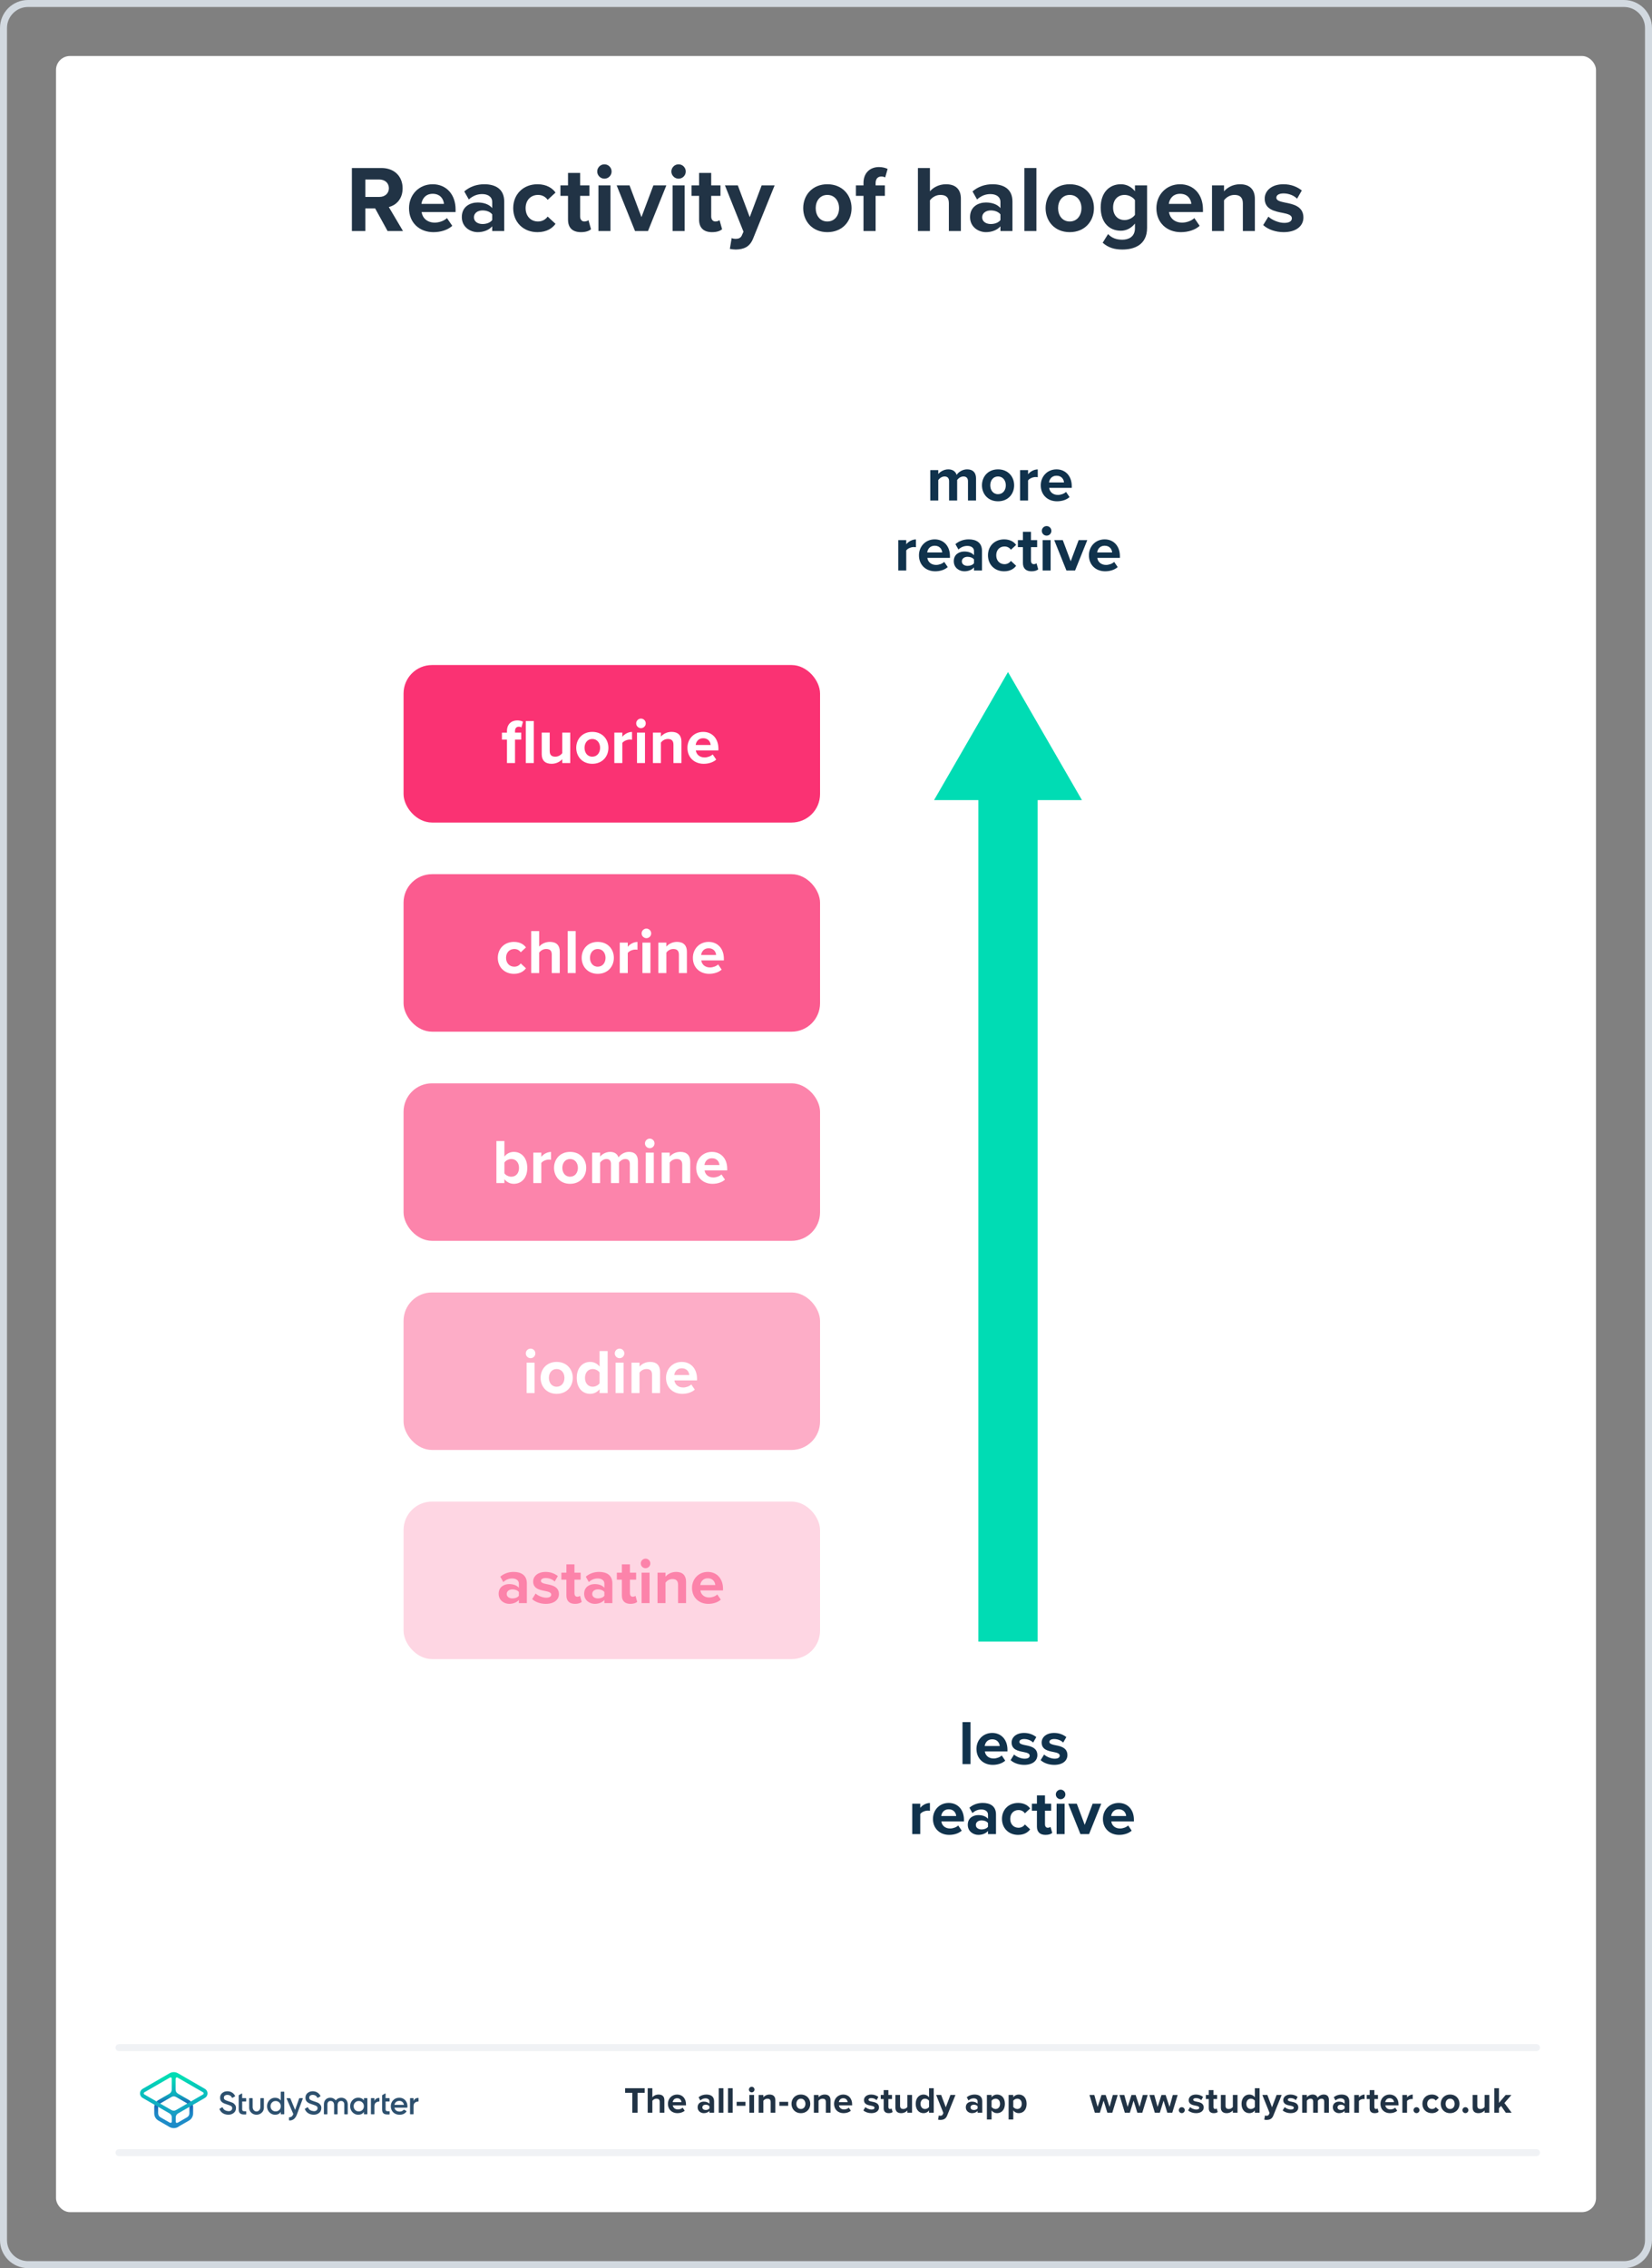 <?xml version="1.0" encoding="UTF-8"?><svg xmlns="http://www.w3.org/2000/svg" xmlns:xlink="http://www.w3.org/1999/xlink" viewBox="0 0 472 648"><rect x="0" y="0" width="472" height="648" fill="#808080" stroke="none"/><defs><style>.cls-1,.cls-2,.cls-3{fill:none;}.cls-4{fill:url(#linear-gradient);}.cls-5{fill:#fa3273;}.cls-6{fill:#fb5b8f;}.cls-7{fill:#00dcb4;}.cls-8{fill:#fff;}.cls-9{fill:#fc83aa;}.cls-10{fill:#fc84ab;}.cls-11{fill:#fdadc7;}.cls-12{fill:#fed6e3;}.cls-13{fill:#d2d9e0;}.cls-14{fill:#10324c;}.cls-15{fill:#213345;}.cls-16{fill:#2d506e;}.cls-2{stroke:#00dcb4;stroke-width:16.949px;}.cls-2,.cls-3{stroke-miterlimit:10;}.cls-3{stroke:#f0f2f5;stroke-linecap:round;stroke-width:2px;}.cls-17{fill:url(#linear-gradient-2);}</style><linearGradient id="linear-gradient" x1="49.625" y1="-2145.857" x2="49.625" y2="-2133.211" gradientTransform="translate(0 -1539.386) scale(1 -1)" gradientUnits="userSpaceOnUse"><stop offset="0" stop-color="#1e8cc8"/><stop offset=".153" stop-color="#1e8cc8"/><stop offset=".225" stop-color="#1d84c4"/><stop offset=".336" stop-color="#1b6ebb"/><stop offset=".4" stop-color="#195fb4"/><stop offset=".46" stop-color="#176fb6"/><stop offset=".576" stop-color="#1298bb"/><stop offset=".634" stop-color="#0fafbe"/><stop offset=".74" stop-color="#0cb7bc"/><stop offset=".903" stop-color="#05ccb8"/><stop offset="1" stop-color="#00dcb4"/></linearGradient><linearGradient id="linear-gradient-2" x1="49.647" y1="-2145.884" x2="49.647" y2="-2133.296" gradientTransform="translate(0 -1539.386) scale(1 -1)" gradientUnits="userSpaceOnUse"><stop offset="0" stop-color="#1e8cc8"/><stop offset=".624" stop-color="#0abebe"/><stop offset=".758" stop-color="#08c3bc"/><stop offset=".91" stop-color="#04d0b8"/><stop offset="1" stop-color="#00dcb4"/></linearGradient></defs><g id="Template"><rect class="cls-8" x="16" y="16" width="440" height="616" rx="4" ry="4"/><path class="cls-13" d="M464,2c3.309,0,6,2.692,6,6V640c0,3.308-2.691,6-6,6H8c-3.309,0-6-2.692-6-6V8c0-3.308,2.691-6,6-6H464m0-2H8C3.582,0,0,3.582,0,8V640c0,4.418,3.582,8,8,8H464c4.418,0,8-3.582,8-8V8c0-4.418-3.582-8-8-8h0Z"/></g><g id="Branding"><g><g><g><g><path class="cls-15" d="M316.386,603.598l-1.07-3.454-1.071,3.454h-1.428l-1.543-5.07h1.386l.944,3.412,1.113-3.412h1.187l1.112,3.412,.945-3.412h1.386l-1.544,5.07h-1.417Z"/><path class="cls-15" d="M324.953,603.598l-1.07-3.454-1.071,3.454h-1.428l-1.543-5.07h1.386l.945,3.412,1.112-3.412h1.187l1.112,3.412,.945-3.412h1.386l-1.543,5.07h-1.418Z"/><path class="cls-15" d="M333.519,603.598l-1.07-3.454-1.071,3.454h-1.428l-1.543-5.07h1.386l.945,3.412,1.112-3.412h1.187l1.112,3.412,.945-3.412h1.386l-1.543,5.07h-1.418Z"/><path class="cls-15" d="M337.654,602.013c.462,0,.851,.388,.851,.851,0,.461-.389,.85-.851,.85s-.851-.389-.851-.85c0-.463,.389-.851,.851-.851Z"/><path class="cls-15" d="M340.036,602.002c.367,.347,1.123,.693,1.753,.693,.578,0,.851-.2,.851-.515,0-.357-.44-.483-1.019-.599-.871-.168-1.994-.378-1.994-1.585,0-.851,.745-1.596,2.078-1.596,.861,0,1.543,.294,2.037,.692l-.525,.914c-.305-.326-.882-.588-1.501-.588-.483,0-.798,.178-.798,.472,0,.315,.398,.431,.966,.546,.871,.168,2.036,.399,2.036,1.659,0,.935-.787,1.627-2.193,1.627-.882,0-1.732-.294-2.268-.787l.577-.935Z"/><path class="cls-15" d="M345.367,602.338v-2.646h-.84v-1.165h.84v-1.386h1.344v1.386h1.029v1.165h-1.029v2.288c0,.315,.168,.557,.462,.557,.199,0,.389-.073,.462-.146l.283,1.008c-.199,.178-.557,.325-1.112,.325-.935,0-1.438-.483-1.438-1.386Z"/><path class="cls-15" d="M352.242,603.598v-.641c-.347,.389-.955,.767-1.785,.767-1.112,0-1.638-.608-1.638-1.596v-3.601h1.333v3.076c0,.703,.368,.934,.935,.934,.515,0,.924-.283,1.155-.577v-3.433h1.333v5.07h-1.333Z"/><path class="cls-15" d="M358.537,603.598v-.641c-.398,.494-.955,.767-1.565,.767-1.28,0-2.246-.966-2.246-2.656,0-1.658,.955-2.666,2.246-2.666,.599,0,1.166,.263,1.565,.776v-2.582h1.344v7.002h-1.344Zm0-3.433c-.231-.336-.703-.577-1.154-.577-.756,0-1.281,.598-1.281,1.48,0,.872,.525,1.47,1.281,1.47,.451,0,.924-.241,1.154-.577v-1.795Z"/><path class="cls-15" d="M361.422,604.385c.115,.053,.294,.084,.42,.084,.346,0,.577-.094,.703-.367l.19-.431-2.059-5.144h1.428l1.323,3.527,1.323-3.527h1.438l-2.383,5.899c-.378,.956-1.05,1.208-1.921,1.228-.157,0-.493-.031-.661-.073l.199-1.197Z"/><path class="cls-15" d="M367.055,602.002c.367,.347,1.123,.693,1.753,.693,.577,0,.851-.2,.851-.515,0-.357-.441-.483-1.019-.599-.871-.168-1.994-.378-1.994-1.585,0-.851,.745-1.596,2.078-1.596,.861,0,1.544,.294,2.037,.692l-.525,.914c-.304-.326-.882-.588-1.501-.588-.482,0-.798,.178-.798,.472,0,.315,.399,.431,.966,.546,.871,.168,2.037,.399,2.037,1.659,0,.935-.788,1.627-2.194,1.627-.882,0-1.732-.294-2.268-.787l.577-.935Z"/><path class="cls-15" d="M378.34,603.598v-3.202c0-.472-.209-.808-.756-.808-.472,0-.86,.315-1.049,.588v3.422h-1.344v-3.202c0-.472-.211-.808-.756-.808-.463,0-.851,.315-1.051,.598v3.412h-1.333v-5.07h1.333v.661c.211-.305,.883-.787,1.659-.787,.745,0,1.218,.347,1.407,.924,.293-.462,.965-.924,1.742-.924,.935,0,1.49,.493,1.49,1.532v3.664h-1.344Z"/><path class="cls-15" d="M384.176,603.598v-.525c-.347,.41-.945,.651-1.606,.651-.809,0-1.764-.546-1.764-1.68,0-1.187,.955-1.616,1.764-1.616,.672,0,1.27,.209,1.606,.619v-.703c0-.515-.441-.851-1.113-.851-.546,0-1.05,.199-1.48,.599l-.504-.893c.62-.546,1.418-.798,2.216-.798,1.154,0,2.215,.462,2.215,1.921v3.275h-1.333Zm0-1.848c-.221-.294-.641-.441-1.071-.441-.524,0-.955,.284-.955,.767,0,.473,.431,.745,.955,.745,.431,0,.851-.146,1.071-.44v-.63Z"/><path class="cls-15" d="M386.935,603.598v-5.07h1.333v.692c.357-.451,.987-.808,1.617-.808v1.301c-.095-.021-.221-.031-.367-.031-.441,0-1.029,.242-1.25,.567v3.349h-1.333Z"/><path class="cls-15" d="M391.333,602.338v-2.646h-.84v-1.165h.84v-1.386h1.344v1.386h1.028v1.165h-1.028v2.288c0,.315,.168,.557,.462,.557,.199,0,.389-.073,.462-.146l.283,1.008c-.199,.178-.556,.325-1.112,.325-.935,0-1.438-.483-1.438-1.386Z"/><path class="cls-15" d="M397.037,598.401c1.512,0,2.541,1.134,2.541,2.792v.294h-3.769c.084,.641,.599,1.176,1.459,1.176,.473,0,1.028-.189,1.355-.504l.588,.861c-.515,.472-1.302,.703-2.09,.703-1.543,0-2.708-1.039-2.708-2.667,0-1.469,1.081-2.655,2.624-2.655Zm-1.249,2.184h2.499c-.031-.483-.367-1.124-1.25-1.124-.829,0-1.185,.62-1.249,1.124Z"/><path class="cls-15" d="M400.679,603.598v-5.07h1.333v.692c.357-.451,.987-.808,1.617-.808v1.301c-.095-.021-.221-.031-.367-.031-.441,0-1.029,.242-1.25,.567v3.349h-1.333Z"/><path class="cls-15" d="M404.716,602.013c.462,0,.851,.388,.851,.851,0,.461-.389,.85-.851,.85s-.851-.389-.851-.85c0-.463,.389-.851,.851-.851Z"/><path class="cls-15" d="M409.085,598.401c1.039,0,1.669,.451,2.005,.924l-.871,.808c-.241-.346-.609-.545-1.07-.545-.809,0-1.376,.588-1.376,1.469,0,.883,.567,1.48,1.376,1.48,.461,0,.829-.21,1.07-.546l.871,.809c-.336,.473-.966,.924-2.005,.924-1.565,0-2.688-1.103-2.688-2.667,0-1.553,1.123-2.655,2.688-2.655Z"/><path class="cls-15" d="M411.638,601.057c0-1.438,1.008-2.655,2.677-2.655,1.68,0,2.688,1.218,2.688,2.655,0,1.449-1.008,2.667-2.688,2.667-1.669,0-2.677-1.218-2.677-2.667Zm3.978,0c0-.787-.472-1.469-1.302-1.469-.829,0-1.291,.682-1.291,1.469,0,.799,.462,1.48,1.291,1.48,.83,0,1.302-.682,1.302-1.48Z"/><path class="cls-15" d="M418.688,602.013c.462,0,.851,.388,.851,.851,0,.461-.389,.85-.851,.85s-.851-.389-.851-.85c0-.463,.389-.851,.851-.851Z"/><path class="cls-15" d="M424.175,603.598v-.641c-.347,.389-.956,.767-1.785,.767-1.112,0-1.638-.608-1.638-1.596v-3.601h1.334v3.076c0,.703,.367,.934,.934,.934,.515,0,.924-.283,1.155-.577v-3.433h1.333v5.07h-1.333Z"/><path class="cls-15" d="M430.228,603.598l-1.344-1.953-.608,.651v1.302h-1.334v-7.002h1.334v4.189l1.921-2.257h1.638l-2.006,2.299,2.068,2.772h-1.669Z"/></g><line class="cls-3" x1="34" y1="615" x2="439" y2="615"/><line class="cls-3" x1="34" y1="585" x2="439" y2="585"/><g><path class="cls-15" d="M180.657,603.598v-5.689h-2.047v-1.312h5.585v1.312h-2.037v5.689h-1.501Z"/><path class="cls-15" d="M188.488,603.598v-3.086c0-.704-.368-.924-.945-.924-.515,0-.924,.293-1.154,.598v3.412h-1.334v-7.002h1.334v2.593c.325-.389,.955-.787,1.784-.787,1.112,0,1.648,.608,1.648,1.596v3.601h-1.333Z"/><path class="cls-15" d="M193.459,598.401c1.512,0,2.54,1.134,2.54,2.792v.294h-3.769c.084,.641,.598,1.176,1.459,1.176,.473,0,1.029-.189,1.355-.504l.588,.861c-.515,.472-1.302,.703-2.089,.703-1.544,0-2.709-1.039-2.709-2.667,0-1.469,1.081-2.655,2.625-2.655Zm-1.25,2.184h2.499c-.032-.483-.368-1.124-1.249-1.124-.83,0-1.187,.62-1.25,1.124Z"/><path class="cls-15" d="M202.694,603.598v-.525c-.347,.41-.945,.651-1.606,.651-.809,0-1.764-.546-1.764-1.68,0-1.187,.955-1.616,1.764-1.616,.672,0,1.27,.209,1.606,.619v-.703c0-.515-.441-.851-1.113-.851-.546,0-1.05,.199-1.48,.599l-.504-.893c.619-.546,1.417-.798,2.215-.798,1.154,0,2.215,.462,2.215,1.921v3.275h-1.333Zm0-1.848c-.221-.294-.641-.441-1.071-.441-.524,0-.955,.284-.955,.767,0,.473,.431,.745,.955,.745,.431,0,.851-.146,1.071-.44v-.63Z"/><path class="cls-15" d="M205.349,603.598v-7.002h1.333v7.002h-1.333Z"/><path class="cls-15" d="M207.998,603.598v-7.002h1.334v7.002h-1.334Z"/><path class="cls-15" d="M210.467,601.624v-1.134h2.519v1.134h-2.519Z"/><path class="cls-15" d="M213.973,596.984c0-.441,.368-.799,.799-.799,.44,0,.797,.357,.797,.799,0,.44-.356,.797-.797,.797-.431,0-.799-.356-.799-.797Zm.137,6.613v-5.07h1.334v5.07h-1.334Z"/><path class="cls-15" d="M220.193,603.598v-3.065c0-.703-.367-.944-.935-.944-.524,0-.935,.293-1.155,.598v3.412h-1.333v-5.07h1.333v.661c.326-.389,.945-.787,1.774-.787,1.113,0,1.648,.63,1.648,1.616v3.58h-1.333Z"/><path class="cls-15" d="M222.674,601.624v-1.134h2.519v1.134h-2.519Z"/><path class="cls-15" d="M226.144,601.057c0-1.438,1.008-2.655,2.677-2.655,1.68,0,2.688,1.218,2.688,2.655,0,1.449-1.008,2.667-2.688,2.667-1.669,0-2.677-1.218-2.677-2.667Zm3.978,0c0-.787-.473-1.469-1.302-1.469s-1.291,.682-1.291,1.469c0,.799,.462,1.48,1.291,1.48s1.302-.682,1.302-1.48Z"/><path class="cls-15" d="M235.956,603.598v-3.065c0-.703-.368-.944-.935-.944-.525,0-.935,.293-1.154,.598v3.412h-1.334v-5.07h1.334v.661c.325-.389,.944-.787,1.773-.787,1.113,0,1.648,.63,1.648,1.616v3.58h-1.333Z"/><path class="cls-15" d="M240.928,598.401c1.512,0,2.54,1.134,2.54,2.792v.294h-3.769c.084,.641,.598,1.176,1.459,1.176,.473,0,1.029-.189,1.355-.504l.588,.861c-.515,.472-1.302,.703-2.089,.703-1.544,0-2.709-1.039-2.709-2.667,0-1.469,1.081-2.655,2.625-2.655Zm-1.25,2.184h2.499c-.032-.483-.368-1.124-1.249-1.124-.83,0-1.187,.62-1.25,1.124Z"/><path class="cls-15" d="M247.255,602.002c.367,.347,1.123,.693,1.753,.693,.578,0,.851-.2,.851-.515,0-.357-.44-.483-1.019-.599-.871-.168-1.994-.378-1.994-1.585,0-.851,.745-1.596,2.078-1.596,.861,0,1.543,.294,2.037,.692l-.525,.914c-.305-.326-.882-.588-1.501-.588-.483,0-.798,.178-.798,.472,0,.315,.398,.431,.966,.546,.871,.168,2.036,.399,2.036,1.659,0,.935-.787,1.627-2.193,1.627-.882,0-1.732-.294-2.268-.787l.577-.935Z"/><path class="cls-15" d="M252.481,602.338v-2.646h-.84v-1.165h.84v-1.386h1.344v1.386h1.028v1.165h-1.028v2.288c0,.315,.168,.557,.462,.557,.199,0,.389-.073,.462-.146l.283,1.008c-.199,.178-.556,.325-1.112,.325-.935,0-1.438-.483-1.438-1.386Z"/><path class="cls-15" d="M259.252,603.598v-.641c-.347,.389-.955,.767-1.785,.767-1.112,0-1.638-.608-1.638-1.596v-3.601h1.333v3.076c0,.703,.368,.934,.935,.934,.515,0,.924-.283,1.155-.577v-3.433h1.333v5.07h-1.333Z"/><path class="cls-15" d="M265.44,603.598v-.641c-.398,.494-.955,.767-1.563,.767-1.281,0-2.247-.966-2.247-2.656,0-1.658,.955-2.666,2.247-2.666,.598,0,1.165,.263,1.563,.776v-2.582h1.344v7.002h-1.344Zm0-3.433c-.231-.336-.703-.577-1.154-.577-.756,0-1.281,.598-1.281,1.48,0,.872,.525,1.47,1.281,1.47,.451,0,.924-.241,1.154-.577v-1.795Z"/><path class="cls-15" d="M268.222,604.385c.115,.053,.294,.084,.42,.084,.347,0,.577-.094,.703-.367l.189-.431-2.057-5.144h1.428l1.322,3.527,1.322-3.527h1.438l-2.383,5.899c-.378,.956-1.05,1.208-1.921,1.228-.158,0-.494-.031-.662-.073l.2-1.197Z"/><path class="cls-15" d="M279.315,603.598v-.525c-.347,.41-.945,.651-1.606,.651-.809,0-1.764-.546-1.764-1.68,0-1.187,.955-1.616,1.764-1.616,.672,0,1.27,.209,1.606,.619v-.703c0-.515-.441-.851-1.113-.851-.546,0-1.05,.199-1.48,.599l-.504-.893c.619-.546,1.417-.798,2.215-.798,1.154,0,2.215,.462,2.215,1.921v3.275h-1.333Zm0-1.848c-.221-.294-.641-.441-1.071-.441-.524,0-.955,.284-.955,.767,0,.473,.431,.745,.955,.745,.431,0,.851-.146,1.071-.44v-.63Z"/><path class="cls-15" d="M283.303,605.529h-1.334v-7.002h1.334v.641c.388-.494,.944-.767,1.563-.767,1.302,0,2.247,.966,2.247,2.655,0,1.69-.945,2.667-2.247,2.667-.599,0-1.154-.252-1.563-.776v2.582Zm1.144-5.941c-.431,0-.924,.252-1.144,.577v1.795c.22,.315,.713,.577,1.144,.577,.767,0,1.281-.598,1.281-1.48,0-.871-.515-1.469-1.281-1.469Z"/><path class="cls-15" d="M289.508,605.529h-1.334v-7.002h1.334v.641c.388-.494,.944-.767,1.563-.767,1.302,0,2.247,.966,2.247,2.655,0,1.69-.945,2.667-2.247,2.667-.599,0-1.154-.252-1.563-.776v2.582Zm1.144-5.941c-.431,0-.924,.252-1.144,.577v1.795c.22,.315,.713,.577,1.144,.577,.767,0,1.281-.598,1.281-1.48,0-.871-.515-1.469-1.281-1.469Z"/></g></g><rect class="cls-1" x="16" y="544" width="440" height="88"/></g><g><g><path class="cls-16" d="M62.758,602.457l.675-.394c.068-.045,.169-.011,.202,.068,.27,.63,.765,.922,1.507,1.012,.81,.09,1.203-.337,1.203-.855,0-.27-.112-.461-.326-.596-.214-.135-.596-.292-1.147-.461-.618-.18-.922-.304-1.361-.596-.416-.292-.63-.72-.63-1.304,0-.573,.202-1.023,.607-1.361,.405-.337,.899-.506,1.473-.506,.99,0,1.765,.495,2.204,1.304,.034,.068,.011,.146-.056,.18l-.652,.382c-.068,.034-.157,.011-.191-.056-.27-.517-.708-.776-1.293-.776-.618,0-1.012,.315-1.012,.81,0,.483,.315,.697,1.304,1.012,.247,.079,.427,.135,.54,.18,.124,.034,.281,.101,.483,.18,.214,.079,.371,.18,.472,.259,.337,.27,.708,.708,.663,1.327,0,.585-.214,1.057-.641,1.394-.416,.337-.967,.54-1.653,.506-1.203-.056-2.001-.63-2.406-1.552-.056-.045-.022-.124,.034-.157Z"/><path class="cls-16" d="M80.332,597.588h.776c.068,0,.112,.045,.112,.112v6.24c0,.068-.045,.112-.112,.112h-.776c-.068,0-.112-.045-.112-.112v-.551c-.382,.528-.911,.787-1.619,.787-.641,0-1.169-.236-1.63-.697-.45-.472-.675-1.057-.675-1.732,0-.686,.225-1.259,.675-1.732s.99-.697,1.63-.697c.697,0,1.237,.259,1.619,.776v-2.395c0-.068,.056-.112,.112-.112Zm-1.574,5.633c.416,0,.765-.135,1.046-.416s.416-.641,.416-1.068-.135-.776-.416-1.057-.63-.427-1.046-.427-.765,.135-1.046,.427c-.281,.281-.416,.63-.416,1.057s.135,.776,.416,1.068c.281,.281,.63,.416,1.046,.416Z"/><path class="cls-16" d="M85.65,599.432h.787c.068,0,.101,.068,.079,.124l-1.687,4.554c-.427,1.147-1.136,1.72-2.125,1.709-.068,0-.135-.068-.135-.135v-.686c0-.056,.045-.112,.112-.112,.562,0,.888-.304,1.124-.911l-.596-1.372-1.315-3.036c-.022-.056,.022-.124,.079-.124h.821c.079,0,.157,.045,.191,.124l1.327,3.227,1.136-3.216c.034-.09,.112-.146,.202-.146Z"/><path class="cls-16" d="M73.293,604.177c-1.068,0-2.103-.787-2.103-1.979v-2.654c0-.068,.045-.112,.112-.112h.776c.068,0,.112,.045,.112,.112v2.44c0,.697,.472,1.259,1.102,1.259s1.102-.562,1.102-1.259v-2.44c0-.068,.045-.112,.112-.112h.776c.068,0,.112,.045,.112,.112v2.654c0,1.181-1.034,1.979-2.103,1.979Z"/><path class="cls-16" d="M70.336,600.287v-.742c0-.068-.045-.112-.112-.112h-1.034v-1.248c0-.068-.079-.112-.135-.079l-.776,.45c-.056,.034-.079,.09-.079,.146v3.913c0,1.034,.439,1.484,1.529,1.484h.506c.068,0,.112-.045,.112-.112v-.697c0-.068-.045-.112-.112-.112h-.349c-.461,0-.686-.101-.686-.562v-2.215h1.034c.045,0,.101-.056,.101-.112Z"/><g><path class="cls-16" d="M87.145,602.457l.675-.394c.068-.045,.169-.011,.202,.068,.27,.63,.765,.922,1.507,1.012,.81,.09,1.203-.337,1.203-.855,0-.27-.112-.461-.326-.596-.214-.135-.596-.292-1.147-.461-.618-.18-.922-.304-1.361-.596-.416-.292-.63-.72-.63-1.304,0-.573,.202-1.023,.607-1.361s.899-.506,1.473-.506c.99,0,1.765,.495,2.204,1.304,.034,.068,.011,.146-.056,.18l-.652,.382c-.068,.034-.157,.011-.191-.056-.27-.517-.708-.776-1.293-.776-.618,0-1.012,.315-1.012,.81,0,.483,.315,.697,1.304,1.012,.247,.079,.427,.135,.54,.18,.124,.034,.281,.101,.483,.18,.214,.079,.371,.18,.472,.259,.337,.27,.708,.708,.663,1.327,0,.585-.214,1.057-.641,1.394-.416,.337-.967,.54-1.653,.506-1.203-.056-2.001-.63-2.406-1.552-.045-.045-.022-.124,.034-.157Z"/><path class="cls-16" d="M111.308,600.287v-.742c0-.068-.045-.112-.112-.112h-1.034v-1.248c0-.068-.079-.112-.135-.079l-.776,.45c-.056,.034-.079,.09-.079,.146v3.913c0,1.034,.439,1.484,1.529,1.484h.506c.068,0,.112-.045,.112-.112v-.697c0-.068-.045-.112-.112-.112h-.349c-.461,0-.686-.101-.686-.562v-2.215h1.034c.045,0,.101-.056,.101-.112Z"/><path class="cls-16" d="M97.501,599.308c-.551,0-1.124,.214-1.563,.776-.439-.562-1.012-.776-1.563-.776-1.057,0-1.833,.731-1.833,1.878v2.755c0,.068,.045,.112,.112,.112h.776c.068,0,.112-.045,.112-.112v-2.687c0-.641,.337-1.012,.899-1.012,.618,0,1.012,.405,1.012,1.226v2.474c0,.068,.045,.112,.112,.112h.776c.068,0,.112-.045,.112-.112v-2.474c0-.81,.394-1.226,1.012-1.226,.551,0,.899,.371,.899,1.012v2.687c0,.068,.045,.112,.112,.112h.776c.068,0,.112-.045,.112-.112v-2.755c-.022-1.147-.798-1.878-1.867-1.878Z"/><path class="cls-16" d="M104.079,599.432h.776c.068,0,.112,.045,.112,.112v4.396c0,.068-.045,.112-.112,.112h-.776c-.068,0-.112-.045-.112-.112v-.551c-.382,.528-.911,.787-1.619,.787-.641,0-1.169-.236-1.63-.708-.45-.472-.675-1.057-.675-1.732,0-.686,.225-1.259,.675-1.732,.45-.472,.99-.708,1.63-.708,.708,0,1.237,.259,1.619,.776v-.54c0-.045,.056-.101,.112-.101Zm-1.574,3.789c.416,0,.765-.135,1.046-.416s.416-.641,.416-1.068-.135-.776-.416-1.057-.63-.427-1.046-.427-.765,.135-1.046,.427c-.281,.281-.416,.63-.416,1.057s.135,.776,.416,1.068c.281,.281,.63,.416,1.046,.416Z"/><path class="cls-16" d="M106.991,600.208c.236-.54,.675-.832,1.304-.855,.068,0,.112,.045,.112,.112v.843c0,.068-.045,.112-.112,.112-.337,0-.63,.09-.888,.281-.281,.202-.427,.551-.427,1.012v2.226c0,.068-.045,.112-.112,.112h-.776c-.068,0-.112-.045-.112-.112v-4.396c0-.068,.045-.112,.112-.112h.776c.068,0,.112,.045,.112,.112v.663h.011Z"/><path class="cls-16" d="M118.167,600.208c.236-.54,.675-.832,1.304-.855,.068,0,.112,.045,.112,.112v.843c0,.068-.045,.112-.112,.112-.337,0-.63,.09-.888,.281-.281,.202-.427,.551-.427,1.012v2.226c0,.068-.045,.112-.112,.112h-.776c-.068,0-.112-.045-.112-.112v-4.396c0-.068,.045-.112,.112-.112h.776c.068,0,.112,.045,.112,.112v.663h.011Z"/><path class="cls-16" d="M112.703,602.176c.146,.708,.708,1.091,1.484,1.091,.495,0,.866-.169,1.136-.495,.034-.045,.101-.056,.146-.034l.63,.371c.056,.034,.079,.112,.034,.157-.45,.607-1.102,.911-1.956,.911-.753,0-1.361-.236-1.821-.686-.461-.461-.697-1.046-.697-1.743s.236-1.271,.686-1.732c.45-.472,1.046-.708,1.754-.708,.675,0,1.226,.236,1.664,.708,.439,.472,.652,1.057,.652,1.732,0,.079-.011,.191-.022,.315-.011,.056-.056,.101-.112,.101h-3.575v.011Zm2.71-.821c-.135-.753-.663-1.136-1.327-1.136-.742,0-1.259,.439-1.394,1.136h2.721Z"/></g></g><g><path class="cls-4" d="M50.209,607.112l.517-.641,2.732-1.574c.405-.236,.652-.663,.652-1.136v-1.709c0-.112-.011-.236-.045-.349l-.337-.573c-.079-.079-.18-.157-.281-.214l-3.148-1.821c-.202-.112-.427-.18-.652-.18s-.461,.056-.652,.18l-3.148,1.821c-.101,.056-.191,.135-.281,.214l-.337,.573c-.034,.112-.045,.225-.045,.349v1.709c0,.472,.247,.899,.652,1.136l2.732,1.574,.461,.708-.54,.528-3.238-1.867c-.731-.416-1.181-1.203-1.181-2.046v-1.765c0-.281,.056-.562,.146-.832v-.011l.371-.652,.011-.011c.18-.225,.394-.405,.641-.54l3.171-1.833c.405-.236,.652-.663,.652-1.136v-3.182l.528-.618,.585,.618v3.171c0,.472,.247,.899,.652,1.136l3.171,1.833c.247,.146,.461,.326,.641,.54l.011,.011,.371,.652,.011,.022c.101,.27,.146,.551,.146,.832v1.765c0,.843-.45,1.63-1.181,2.046l-3.238,1.867-.551-.596Z"/><path class="cls-17" d="M49.647,608c-.416,0-.821-.112-1.181-.315l-.034-.022,.045-1.259,.079,.045c.056,.034,.112,.045,.18,.045,.169,0,.349-.135,.349-.349v-1.214c0-.472-.247-.899-.652-1.136l-7.691-4.43c-.461-.27-.742-.753-.742-1.293s.281-1.023,.742-1.293l7.724-4.464c.36-.202,.765-.315,1.181-.315s.821,.112,1.181,.315l7.724,4.464c.461,.27,.742,.753,.742,1.293s-.281,1.023-.742,1.293l-7.691,4.441c-.405,.236-.652,.663-.652,1.136v1.214c0,.101,.034,.191,.101,.259,.068,.068,.157,.101,.247,.101,.056,0,.124-.011,.18-.045l.079-.045,.045,1.259-.034,.022c-.36,.18-.765,.292-1.181,.292Zm-.911-14.493c-.056,0-.124,.011-.18,.045l-7.309,4.216c-.112,.068-.18,.18-.18,.304s.068,.236,.18,.304l7.736,4.464c.202,.112,.427,.18,.652,.18s.461-.056,.652-.18l7.736-4.464c.112-.068,.18-.18,.18-.304s-.068-.236-.18-.304l-7.309-4.216c-.056-.034-.112-.045-.18-.045-.169,0-.349,.135-.349,.349v.056h-1.113v-.056c.022-.214-.169-.349-.337-.349Z"/></g></g></g></g><g id="Heading"><g><g><path class="cls-15" d="M110.734,66.003l-3.543-6.451h-2.812v6.451h-3.84v-18.004h8.437c3.758,0,6.057,2.456,6.057,5.803,0,3.186-2.001,4.886-3.947,5.345l4.056,6.856h-4.407Zm-2.326-14.711h-4.028v4.967h4.028c1.542,0,2.704-.972,2.704-2.483s-1.162-2.483-2.704-2.483Z"/><path class="cls-15" d="M123.623,52.642c3.894,0,6.543,2.915,6.543,7.18v.756h-9.707c.217,1.647,1.542,3.023,3.759,3.023,1.217,0,2.649-.486,3.488-1.296l1.514,2.214c-1.325,1.215-3.353,1.809-5.381,1.809-3.975,0-6.976-2.673-6.976-6.856,0-3.779,2.785-6.829,6.76-6.829Zm-3.218,5.614h6.436c-.081-1.241-.946-2.888-3.218-2.888-2.136,0-3.056,1.592-3.218,2.888Z"/><path class="cls-15" d="M140.628,66.003v-1.35c-.893,1.053-2.434,1.674-4.138,1.674-2.081,0-4.542-1.404-4.542-4.319,0-3.05,2.461-4.156,4.542-4.156,1.73,0,3.272,.539,4.138,1.592v-1.809c0-1.322-1.136-2.186-2.866-2.186-1.406,0-2.704,.513-3.812,1.538l-1.298-2.294c1.595-1.404,3.65-2.052,5.705-2.052,2.975,0,5.705,1.188,5.705,4.939v8.422h-3.434Zm0-4.751c-.568-.756-1.649-1.134-2.758-1.134-1.353,0-2.461,.73-2.461,1.971,0,1.215,1.108,1.917,2.461,1.917,1.108,0,2.189-.378,2.758-1.134v-1.62Z"/><path class="cls-15" d="M153.555,52.642c2.677,0,4.299,1.16,5.164,2.375l-2.244,2.079c-.622-.892-1.568-1.404-2.758-1.404-2.082,0-3.542,1.512-3.542,3.779s1.46,3.806,3.542,3.806c1.19,0,2.136-.54,2.758-1.403l2.244,2.078c-.865,1.215-2.487,2.376-5.164,2.376-4.028,0-6.922-2.835-6.922-6.856,0-3.995,2.894-6.829,6.922-6.829Z"/><path class="cls-15" d="M162.289,62.764v-6.802h-2.164v-2.996h2.164v-3.563h3.461v3.563h2.649v2.996h-2.649v5.884c0,.81,.432,1.431,1.19,1.431,.514,0,1-.189,1.19-.378l.731,2.592c-.514,.459-1.434,.837-2.866,.837-2.407,0-3.704-1.242-3.704-3.563Z"/><path class="cls-15" d="M170.632,48.997c0-1.134,.946-2.051,2.056-2.051,1.135,0,2.055,.917,2.055,2.051s-.92,2.052-2.055,2.052c-1.109,0-2.056-.918-2.056-2.052Zm.352,17.006v-13.037h3.435v13.037h-3.435Z"/><path class="cls-15" d="M181.435,66.003l-5.245-13.037h3.677l3.407,9.069,3.407-9.069h3.704l-5.246,13.037h-3.704Z"/><path class="cls-15" d="M191.819,48.997c0-1.134,.946-2.051,2.056-2.051,1.135,0,2.055,.917,2.055,2.051s-.92,2.052-2.055,2.052c-1.109,0-2.056-.918-2.056-2.052Zm.352,17.006v-13.037h3.435v13.037h-3.435Z"/><path class="cls-15" d="M199.74,62.764v-6.802h-2.162v-2.996h2.162v-3.563h3.461v3.563h2.65v2.996h-2.65v5.884c0,.81,.434,1.431,1.19,1.431,.514,0,1-.189,1.19-.378l.731,2.592c-.515,.459-1.434,.837-2.866,.837-2.406,0-3.705-1.242-3.705-3.563Z"/><path class="cls-15" d="M209.044,68.027c.297,.135,.757,.216,1.081,.216,.893,0,1.487-.243,1.812-.944l.487-1.107-5.3-13.226h3.677l3.407,9.069,3.407-9.069h3.704l-6.138,15.17c-.974,2.456-2.704,3.103-4.948,3.158-.405,0-1.27-.081-1.703-.19l.514-3.077Z"/><path class="cls-15" d="M229.488,59.471c0-3.698,2.596-6.829,6.894-6.829,4.326,0,6.922,3.131,6.922,6.829,0,3.725-2.596,6.856-6.922,6.856-4.299,0-6.894-3.132-6.894-6.856Zm10.248,0c0-2.024-1.217-3.779-3.353-3.779s-3.325,1.755-3.325,3.779c0,2.052,1.19,3.806,3.325,3.806s3.353-1.754,3.353-3.806Z"/><path class="cls-15" d="M250.174,55.962v10.041h-3.461v-10.041h-2.163v-2.996h2.163v-.702c0-2.834,1.838-4.535,4.407-4.535,.973,0,1.865,.216,2.487,.54l-.703,2.43c-.298-.19-.703-.271-1.108-.271-.974,0-1.622,.648-1.622,1.89v.648h2.649v2.996h-2.649Z"/><path class="cls-15" d="M271.104,66.003v-7.936c0-1.809-.946-2.376-2.434-2.376-1.324,0-2.379,.756-2.974,1.539v8.773h-3.435v-18.004h3.435v6.667c.838-.999,2.46-2.024,4.596-2.024,2.866,0,4.245,1.565,4.245,4.103v9.259h-3.434Z"/><path class="cls-15" d="M285.839,66.003v-1.35c-.893,1.053-2.434,1.674-4.138,1.674-2.081,0-4.542-1.404-4.542-4.319,0-3.05,2.461-4.156,4.542-4.156,1.73,0,3.272,.539,4.138,1.592v-1.809c0-1.322-1.136-2.186-2.866-2.186-1.406,0-2.704,.513-3.812,1.538l-1.298-2.294c1.595-1.404,3.65-2.052,5.705-2.052,2.975,0,5.705,1.188,5.705,4.939v8.422h-3.434Zm0-4.751c-.568-.756-1.649-1.134-2.758-1.134-1.353,0-2.461,.73-2.461,1.971,0,1.215,1.108,1.917,2.461,1.917,1.108,0,2.189-.378,2.758-1.134v-1.62Z"/><path class="cls-15" d="M292.682,66.003v-18.004h3.435v18.004h-3.435Z"/><path class="cls-15" d="M298.739,59.471c0-3.698,2.596-6.829,6.894-6.829,4.326,0,6.922,3.131,6.922,6.829,0,3.725-2.596,6.856-6.922,6.856-4.299,0-6.894-3.132-6.894-6.856Zm10.248,0c0-2.024-1.217-3.779-3.353-3.779s-3.325,1.755-3.325,3.779c0,2.052,1.19,3.806,3.325,3.806s3.353-1.754,3.353-3.806Z"/><path class="cls-15" d="M316.594,66.867c1.054,1.16,2.434,1.619,4.082,1.619,1.649,0,3.597-.729,3.597-3.293v-1.323c-1.027,1.296-2.434,2.052-4.029,2.052-3.272,0-5.759-2.294-5.759-6.641,0-4.265,2.461-6.64,5.759-6.64,1.568,0,2.975,.675,4.029,1.997v-1.673h3.461v12.146c0,4.967-3.84,6.182-7.058,6.182-2.244,0-4.001-.514-5.624-1.944l1.542-2.482Zm7.679-9.69c-.568-.864-1.812-1.485-2.947-1.485-1.947,0-3.299,1.35-3.299,3.59s1.352,3.591,3.299,3.591c1.136,0,2.379-.648,2.947-1.485v-4.21Z"/><path class="cls-15" d="M337.159,52.642c3.894,0,6.543,2.915,6.543,7.18v.756h-9.707c.217,1.647,1.542,3.023,3.759,3.023,1.217,0,2.649-.486,3.488-1.296l1.514,2.214c-1.324,1.215-3.353,1.809-5.381,1.809-3.975,0-6.976-2.673-6.976-6.856,0-3.779,2.785-6.829,6.76-6.829Zm-3.218,5.614h6.436c-.081-1.241-.946-2.888-3.218-2.888-2.136,0-3.056,1.592-3.218,2.888Z"/><path class="cls-15" d="M355.102,66.003v-7.882c0-1.809-.946-2.43-2.406-2.43-1.352,0-2.406,.756-2.974,1.539v8.773h-3.435v-13.037h3.435v1.7c.838-.999,2.433-2.024,4.569-2.024,2.866,0,4.245,1.619,4.245,4.157v9.204h-3.435Z"/><path class="cls-15" d="M362.399,61.9c.946,.891,2.894,1.781,4.516,1.781,1.487,0,2.19-.513,2.19-1.322,0-.918-1.136-1.242-2.623-1.539-2.244-.432-5.138-.972-5.138-4.076,0-2.187,1.92-4.103,5.354-4.103,2.217,0,3.975,.756,5.245,1.781l-1.352,2.349c-.784-.837-2.272-1.512-3.867-1.512-1.243,0-2.055,.459-2.055,1.215,0,.81,1.027,1.106,2.487,1.403,2.244,.432,5.246,1.026,5.246,4.265,0,2.402-2.028,4.185-5.651,4.185-2.272,0-4.462-.756-5.841-2.024l1.487-2.402Z"/></g><rect class="cls-1" x="16" y="16" width="440" height="80"/></g><rect class="cls-5" x="115.301" y="190" width="119" height="45" rx="8.134" ry="8.134"/><rect class="cls-6" x="115.301" y="249.75" width="119" height="45" rx="8.134" ry="8.134"/><rect class="cls-10" x="115.301" y="309.5" width="119" height="45" rx="8.134" ry="8.134"/><rect class="cls-11" x="115.301" y="369.25" width="119" height="45" rx="8.134" ry="8.134"/><rect class="cls-12" x="115.301" y="429" width="119" height="45" rx="8.134" ry="8.134"/><g><path class="cls-8" d="M147.149,211.308v6.692h-2.303v-6.692h-1.438v-1.997h1.438v-.468c0-1.889,1.224-3.022,2.933-3.022,.647,0,1.241,.144,1.655,.36l-.468,1.655c-.18-.126-.432-.216-.737-.216-.647,0-1.08,.432-1.08,1.223v.468h1.764v1.997h-1.764Zm3.077,6.692v-11.999h2.284v11.999h-2.284Z"/><path class="cls-8" d="M160.643,218v-1.098c-.594,.666-1.637,1.313-3.059,1.313-1.906,0-2.806-1.043-2.806-2.734v-6.171h2.284v5.271c0,1.205,.63,1.601,1.602,1.601,.881,0,1.583-.485,1.978-.989v-5.883h2.285v8.69h-2.285Z"/><path class="cls-8" d="M164.637,213.647c0-2.465,1.728-4.552,4.588-4.552,2.879,0,4.606,2.087,4.606,4.552,0,2.482-1.727,4.569-4.606,4.569-2.86,0-4.588-2.087-4.588-4.569Zm6.818,0c0-1.35-.81-2.519-2.231-2.519s-2.213,1.169-2.213,2.519c0,1.367,.792,2.536,2.213,2.536s2.231-1.169,2.231-2.536Z"/><path class="cls-8" d="M175.523,218v-8.69h2.284v1.188c.611-.773,1.691-1.385,2.771-1.385v2.231c-.162-.036-.378-.054-.63-.054-.755,0-1.763,.413-2.141,.971v5.739h-2.284Z"/><path class="cls-8" d="M181.765,206.666c0-.756,.63-1.367,1.367-1.367,.756,0,1.367,.611,1.367,1.367s-.611,1.367-1.367,1.367c-.737,0-1.367-.611-1.367-1.367Zm.234,11.334v-8.69h2.284v8.69h-2.284Z"/><path class="cls-8" d="M192.414,218v-5.253c0-1.205-.63-1.619-1.601-1.619-.9,0-1.602,.504-1.98,1.025v5.847h-2.284v-8.69h2.284v1.134c.558-.666,1.619-1.35,3.04-1.35,1.907,0,2.825,1.079,2.825,2.771v6.135h-2.285Z"/><path class="cls-8" d="M200.906,209.095c2.591,0,4.354,1.943,4.354,4.785v.504h-6.458c.144,1.098,1.025,2.015,2.5,2.015,.81,0,1.764-.323,2.321-.863l1.007,1.476c-.881,.81-2.231,1.205-3.58,1.205-2.644,0-4.642-1.781-4.642-4.569,0-2.519,1.853-4.552,4.498-4.552Zm-2.141,3.742h4.281c-.054-.827-.63-1.925-2.141-1.925-1.421,0-2.033,1.062-2.141,1.925Z"/><path class="cls-8" d="M146.836,269.095c1.78,0,2.86,.773,3.436,1.583l-1.493,1.386c-.414-.594-1.043-.935-1.835-.935-1.385,0-2.356,1.007-2.356,2.519,0,1.511,.972,2.536,2.356,2.536,.792,0,1.421-.359,1.835-.935l1.493,1.386c-.575,.81-1.655,1.583-3.436,1.583-2.681,0-4.606-1.889-4.606-4.569,0-2.663,1.925-4.552,4.606-4.552Z"/><path class="cls-8" d="M157.648,278v-5.289c0-1.205-.63-1.583-1.619-1.583-.882,0-1.584,.504-1.98,1.025v5.847h-2.284v-11.999h2.284v4.443c.558-.666,1.638-1.35,3.059-1.35,1.907,0,2.824,1.044,2.824,2.734v6.171h-2.284Z"/><path class="cls-8" d="M162.2,278v-11.999h2.284v11.999h-2.284Z"/><path class="cls-8" d="M166.193,273.647c0-2.465,1.728-4.552,4.588-4.552,2.879,0,4.606,2.087,4.606,4.552,0,2.482-1.727,4.569-4.606,4.569-2.86,0-4.588-2.087-4.588-4.569Zm6.818,0c0-1.35-.81-2.519-2.231-2.519s-2.213,1.169-2.213,2.519c0,1.367,.792,2.536,2.213,2.536s2.231-1.169,2.231-2.536Z"/><path class="cls-8" d="M177.078,278v-8.69h2.284v1.188c.612-.773,1.691-1.385,2.771-1.385v2.231c-.162-.036-.378-.054-.63-.054-.755,0-1.763,.413-2.141,.971v5.739h-2.284Z"/><path class="cls-8" d="M183.32,266.666c0-.756,.63-1.367,1.367-1.367,.756,0,1.367,.611,1.367,1.367s-.611,1.367-1.367,1.367c-.737,0-1.367-.611-1.367-1.367Zm.234,11.334v-8.69h2.284v8.69h-2.284Z"/><path class="cls-8" d="M193.971,278v-5.253c0-1.205-.63-1.619-1.601-1.619-.9,0-1.602,.504-1.98,1.025v5.847h-2.284v-8.69h2.284v1.134c.558-.666,1.619-1.35,3.04-1.35,1.907,0,2.825,1.079,2.825,2.771v6.135h-2.285Z"/><path class="cls-8" d="M202.463,269.095c2.591,0,4.354,1.943,4.354,4.785v.504h-6.458c.144,1.098,1.025,2.015,2.5,2.015,.81,0,1.764-.323,2.321-.863l1.007,1.476c-.881,.81-2.231,1.205-3.58,1.205-2.644,0-4.642-1.781-4.642-4.569,0-2.519,1.853-4.552,4.498-4.552Zm-2.141,3.742h4.281c-.054-.827-.63-1.925-2.141-1.925-1.421,0-2.033,1.062-2.141,1.925Z"/><path class="cls-8" d="M141.834,338v-11.999h2.284v4.425c.684-.881,1.655-1.331,2.681-1.331,2.213,0,3.85,1.728,3.85,4.569,0,2.897-1.655,4.552-3.85,4.552-1.043,0-1.997-.468-2.681-1.313v1.098h-2.284Zm2.284-2.788c.378,.558,1.224,.971,1.961,.971,1.331,0,2.213-1.007,2.213-2.519,0-1.511-.882-2.536-2.213-2.536-.737,0-1.583,.432-1.961,1.007v3.077Z"/><path class="cls-8" d="M152.377,338v-8.69h2.284v1.188c.612-.773,1.691-1.385,2.771-1.385v2.231c-.162-.036-.378-.054-.63-.054-.755,0-1.763,.413-2.141,.971v5.739h-2.284Z"/><path class="cls-8" d="M158.295,333.647c0-2.465,1.728-4.552,4.588-4.552,2.879,0,4.606,2.087,4.606,4.552,0,2.482-1.727,4.569-4.606,4.569-2.86,0-4.588-2.087-4.588-4.569Zm6.818,0c0-1.35-.81-2.519-2.231-2.519s-2.213,1.169-2.213,2.519c0,1.367,.792,2.536,2.213,2.536s2.231-1.169,2.231-2.536Z"/><path class="cls-8" d="M179.955,338v-5.487c0-.81-.359-1.385-1.295-1.385-.81,0-1.476,.54-1.799,1.007v5.865h-2.303v-5.487c0-.81-.36-1.385-1.296-1.385-.791,0-1.457,.54-1.799,1.025v5.847h-2.284v-8.69h2.284v1.134c.36-.521,1.512-1.35,2.843-1.35,1.277,0,2.087,.594,2.41,1.583,.504-.791,1.655-1.583,2.986-1.583,1.602,0,2.555,.846,2.555,2.627v6.278h-2.303Z"/><path class="cls-8" d="M184.274,326.666c0-.756,.63-1.367,1.367-1.367,.756,0,1.367,.611,1.367,1.367s-.611,1.367-1.367,1.367c-.737,0-1.367-.611-1.367-1.367Zm.234,11.334v-8.69h2.284v8.69h-2.284Z"/><path class="cls-8" d="M194.924,338v-5.253c0-1.205-.63-1.619-1.601-1.619-.9,0-1.602,.504-1.98,1.025v5.847h-2.284v-8.69h2.284v1.134c.558-.666,1.619-1.35,3.04-1.35,1.907,0,2.825,1.079,2.825,2.771v6.135h-2.285Z"/><path class="cls-8" d="M203.416,329.095c2.591,0,4.354,1.943,4.354,4.785v.504h-6.458c.144,1.098,1.025,2.015,2.5,2.015,.81,0,1.764-.323,2.321-.863l1.007,1.476c-.881,.81-2.231,1.205-3.58,1.205-2.644,0-4.642-1.781-4.642-4.569,0-2.519,1.853-4.552,4.498-4.552Zm-2.141,3.742h4.281c-.054-.827-.63-1.925-2.141-1.925-1.421,0-2.033,1.062-2.141,1.925Z"/><path class="cls-8" d="M150.227,386.666c0-.756,.63-1.367,1.367-1.367,.756,0,1.367,.611,1.367,1.367s-.611,1.367-1.367,1.367c-.737,0-1.367-.611-1.367-1.367Zm.234,11.334v-8.69h2.284v8.69h-2.284Z"/><path class="cls-8" d="M154.455,393.647c0-2.465,1.727-4.552,4.587-4.552,2.879,0,4.606,2.087,4.606,4.552,0,2.482-1.727,4.569-4.606,4.569-2.86,0-4.587-2.087-4.587-4.569Zm6.817,0c0-1.35-.81-2.519-2.231-2.519s-2.213,1.169-2.213,2.519c0,1.367,.792,2.536,2.213,2.536s2.231-1.169,2.231-2.536Z"/><path class="cls-8" d="M171.311,398v-1.098c-.684,.846-1.638,1.313-2.681,1.313-2.195,0-3.85-1.655-3.85-4.552,0-2.842,1.637-4.569,3.85-4.569,1.025,0,1.997,.45,2.681,1.331v-4.425h2.303v11.999h-2.303Zm0-5.883c-.397-.575-1.206-.989-1.98-.989-1.295,0-2.194,1.025-2.194,2.536,0,1.493,.899,2.519,2.194,2.519,.773,0,1.583-.413,1.98-.989v-3.076Z"/><path class="cls-8" d="M175.648,386.666c0-.756,.63-1.367,1.367-1.367,.756,0,1.367,.611,1.367,1.367s-.611,1.367-1.367,1.367c-.737,0-1.367-.611-1.367-1.367Zm.234,11.334v-8.69h2.284v8.69h-2.284Z"/><path class="cls-8" d="M186.298,398v-5.253c0-1.205-.63-1.619-1.601-1.619-.9,0-1.602,.504-1.98,1.025v5.847h-2.284v-8.69h2.284v1.134c.558-.666,1.619-1.35,3.04-1.35,1.907,0,2.825,1.079,2.825,2.771v6.135h-2.285Z"/><path class="cls-8" d="M194.79,389.095c2.591,0,4.354,1.943,4.354,4.785v.504h-6.458c.144,1.098,1.025,2.015,2.5,2.015,.81,0,1.764-.323,2.321-.863l1.007,1.476c-.881,.81-2.231,1.205-3.58,1.205-2.644,0-4.641-1.781-4.641-4.569,0-2.519,1.853-4.552,4.497-4.552Zm-2.141,3.742h4.281c-.054-.827-.63-1.925-2.141-1.925-1.421,0-2.033,1.062-2.141,1.925Z"/><path class="cls-9" d="M148.247,458v-.899c-.594,.701-1.619,1.115-2.753,1.115-1.385,0-3.022-.935-3.022-2.878,0-2.033,1.637-2.771,3.022-2.771,1.151,0,2.177,.359,2.753,1.06v-1.205c0-.881-.756-1.457-1.907-1.457-.935,0-1.799,.342-2.536,1.025l-.864-1.529c1.062-.935,2.429-1.367,3.796-1.367,1.98,0,3.796,.792,3.796,3.292v5.613h-2.284Zm0-3.166c-.378-.504-1.098-.756-1.835-.756-.899,0-1.637,.485-1.637,1.313,0,.81,.737,1.277,1.637,1.277,.737,0,1.457-.252,1.835-.756v-1.079Z"/><path class="cls-9" d="M153.033,455.266c.63,.594,1.925,1.188,3.005,1.188,.989,0,1.457-.342,1.457-.882,0-.611-.756-.827-1.745-1.025-1.493-.288-3.418-.647-3.418-2.717,0-1.457,1.277-2.734,3.562-2.734,1.476,0,2.644,.504,3.49,1.188l-.899,1.565c-.521-.558-1.512-1.008-2.572-1.008-.828,0-1.367,.306-1.367,.81,0,.54,.684,.737,1.654,.935,1.493,.288,3.49,.684,3.49,2.843,0,1.601-1.349,2.788-3.76,2.788-1.511,0-2.969-.504-3.886-1.35l.989-1.601Z"/><path class="cls-9" d="M161.83,455.841v-4.533h-1.44v-1.997h1.44v-2.374h2.303v2.374h1.763v1.997h-1.763v3.922c0,.54,.288,.953,.792,.953,.342,0,.665-.126,.791-.252l.486,1.728c-.342,.306-.954,.558-1.907,.558-1.602,0-2.465-.827-2.465-2.375Z"/><path class="cls-9" d="M172.679,458v-.899c-.594,.701-1.619,1.115-2.753,1.115-1.385,0-3.022-.935-3.022-2.878,0-2.033,1.637-2.771,3.022-2.771,1.151,0,2.177,.359,2.753,1.06v-1.205c0-.881-.756-1.457-1.907-1.457-.935,0-1.799,.342-2.536,1.025l-.864-1.529c1.062-.935,2.429-1.367,3.796-1.367,1.98,0,3.796,.792,3.796,3.292v5.613h-2.284Zm0-3.166c-.378-.504-1.098-.756-1.835-.756-.899,0-1.637,.485-1.637,1.313,0,.81,.737,1.277,1.637,1.277,.737,0,1.457-.252,1.835-.756v-1.079Z"/><path class="cls-9" d="M177.681,455.841v-4.533h-1.44v-1.997h1.44v-2.374h2.303v2.374h1.763v1.997h-1.763v3.922c0,.54,.288,.953,.792,.953,.342,0,.665-.126,.791-.252l.486,1.728c-.342,.306-.954,.558-1.907,.558-1.602,0-2.465-.827-2.465-2.375Z"/><path class="cls-9" d="M183.078,446.666c0-.756,.63-1.367,1.367-1.367,.756,0,1.367,.611,1.367,1.367s-.611,1.367-1.367,1.367c-.737,0-1.367-.611-1.367-1.367Zm.234,11.334v-8.69h2.284v8.69h-2.284Z"/><path class="cls-9" d="M193.728,458v-5.253c0-1.205-.63-1.619-1.601-1.619-.9,0-1.602,.504-1.98,1.025v5.847h-2.284v-8.69h2.284v1.134c.558-.666,1.619-1.35,3.04-1.35,1.907,0,2.825,1.079,2.825,2.771v6.135h-2.285Z"/><path class="cls-9" d="M202.22,449.095c2.591,0,4.354,1.943,4.354,4.785v.504h-6.458c.144,1.098,1.025,2.015,2.5,2.015,.81,0,1.764-.323,2.321-.863l1.007,1.476c-.881,.81-2.231,1.205-3.58,1.205-2.644,0-4.641-1.781-4.641-4.569,0-2.519,1.853-4.552,4.497-4.552Zm-2.141,3.742h4.281c-.054-.827-.63-1.925-2.141-1.925-1.421,0-2.033,1.062-2.141,1.925Z"/></g><g id="Arrow_wide_"><g><line class="cls-2" x1="288" y1="469" x2="288" y2="222.407"/><polygon class="cls-7" points="309.128 228.589 288 192 266.872 228.589 309.128 228.589"/></g></g><g><path class="cls-14" d="M274.999,504v-11.999h2.284v11.999h-2.284Z"/><path class="cls-14" d="M283.49,495.095c2.591,0,4.354,1.943,4.354,4.785v.504h-6.458c.144,1.098,1.025,2.015,2.5,2.015,.81,0,1.764-.323,2.321-.863l1.007,1.476c-.881,.81-2.231,1.205-3.58,1.205-2.644,0-4.642-1.781-4.642-4.569,0-2.519,1.853-4.552,4.498-4.552Zm-2.141,3.742h4.281c-.054-.827-.63-1.925-2.141-1.925-1.421,0-2.033,1.062-2.141,1.925Z"/><path class="cls-14" d="M289.733,501.266c.63,.594,1.925,1.188,3.005,1.188,.989,0,1.457-.342,1.457-.882,0-.611-.756-.827-1.745-1.025-1.493-.288-3.418-.647-3.418-2.717,0-1.457,1.277-2.734,3.562-2.734,1.476,0,2.644,.504,3.49,1.188l-.899,1.565c-.521-.558-1.512-1.008-2.572-1.008-.828,0-1.368,.306-1.368,.81,0,.54,.685,.737,1.655,.935,1.493,.288,3.49,.684,3.49,2.843,0,1.601-1.349,2.788-3.76,2.788-1.511,0-2.969-.504-3.886-1.35l.989-1.601Z"/><path class="cls-14" d="M298.315,501.266c.63,.594,1.925,1.188,3.005,1.188,.989,0,1.457-.342,1.457-.882,0-.611-.756-.827-1.745-1.025-1.493-.288-3.418-.647-3.418-2.717,0-1.457,1.277-2.734,3.562-2.734,1.476,0,2.644,.504,3.49,1.188l-.899,1.565c-.521-.558-1.512-1.008-2.572-1.008-.828,0-1.367,.306-1.367,.81,0,.54,.684,.737,1.654,.935,1.493,.288,3.49,.684,3.49,2.843,0,1.601-1.349,2.788-3.76,2.788-1.511,0-2.969-.504-3.886-1.35l.989-1.601Z"/><path class="cls-14" d="M260.643,524v-8.69h2.284v1.188c.612-.773,1.691-1.385,2.771-1.385v2.231c-.162-.036-.378-.054-.63-.054-.755,0-1.763,.413-2.141,.971v5.739h-2.284Z"/><path class="cls-14" d="M271.059,515.095c2.591,0,4.354,1.943,4.354,4.785v.504h-6.458c.144,1.098,1.025,2.015,2.5,2.015,.81,0,1.764-.323,2.321-.863l1.007,1.476c-.881,.81-2.231,1.205-3.58,1.205-2.644,0-4.642-1.781-4.642-4.569,0-2.519,1.853-4.552,4.498-4.552Zm-2.141,3.742h4.281c-.054-.827-.63-1.925-2.141-1.925-1.421,0-2.033,1.062-2.141,1.925Z"/><path class="cls-14" d="M282.285,524v-.899c-.594,.701-1.619,1.115-2.753,1.115-1.385,0-3.022-.935-3.022-2.878,0-2.033,1.638-2.771,3.022-2.771,1.151,0,2.177,.359,2.753,1.06v-1.205c0-.881-.756-1.457-1.907-1.457-.935,0-1.799,.342-2.536,1.025l-.864-1.529c1.062-.935,2.429-1.367,3.796-1.367,1.98,0,3.797,.792,3.797,3.292v5.613h-2.285Zm0-3.166c-.378-.504-1.098-.756-1.835-.756-.899,0-1.638,.485-1.638,1.313,0,.81,.738,1.277,1.638,1.277,.737,0,1.457-.252,1.835-.756v-1.079Z"/><path class="cls-14" d="M290.885,515.095c1.78,0,2.86,.773,3.436,1.583l-1.493,1.386c-.414-.594-1.043-.935-1.835-.935-1.385,0-2.356,1.007-2.356,2.519,0,1.511,.972,2.536,2.356,2.536,.792,0,1.421-.359,1.835-.935l1.493,1.386c-.575,.81-1.655,1.583-3.436,1.583-2.681,0-4.606-1.889-4.606-4.569,0-2.663,1.925-4.552,4.606-4.552Z"/><path class="cls-14" d="M296.264,521.841v-4.533h-1.44v-1.997h1.44v-2.374h2.303v2.374h1.763v1.997h-1.763v3.922c0,.54,.288,.953,.792,.953,.342,0,.665-.126,.791-.252l.486,1.728c-.342,.306-.954,.558-1.907,.558-1.602,0-2.465-.827-2.465-2.375Z"/><path class="cls-14" d="M301.661,512.666c0-.756,.63-1.367,1.367-1.367,.756,0,1.367,.611,1.367,1.367s-.611,1.367-1.367,1.367c-.737,0-1.367-.611-1.367-1.367Zm.234,11.334v-8.69h2.284v8.69h-2.284Z"/><path class="cls-14" d="M308.695,524l-3.49-8.69h2.447l2.267,6.045,2.267-6.045h2.465l-3.49,8.69h-2.465Z"/><path class="cls-14" d="M319.616,515.095c2.591,0,4.354,1.943,4.354,4.785v.504h-6.458c.144,1.098,1.025,2.015,2.5,2.015,.81,0,1.764-.323,2.321-.863l1.007,1.476c-.881,.81-2.231,1.205-3.58,1.205-2.644,0-4.641-1.781-4.641-4.569,0-2.519,1.853-4.552,4.497-4.552Zm-2.141,3.742h4.281c-.054-.827-.63-1.925-2.141-1.925-1.421,0-2.033,1.062-2.141,1.925Z"/></g><g><path class="cls-14" d="M276.566,143v-5.487c0-.81-.359-1.385-1.295-1.385-.81,0-1.476,.54-1.799,1.007v5.865h-2.303v-5.487c0-.81-.36-1.385-1.296-1.385-.791,0-1.457,.54-1.799,1.025v5.847h-2.284v-8.69h2.284v1.134c.36-.521,1.512-1.35,2.843-1.35,1.277,0,2.087,.594,2.41,1.583,.504-.791,1.655-1.583,2.986-1.583,1.602,0,2.555,.846,2.555,2.627v6.278h-2.303Z"/><path class="cls-14" d="M280.56,138.647c0-2.465,1.728-4.552,4.588-4.552,2.879,0,4.606,2.087,4.606,4.552,0,2.482-1.727,4.569-4.606,4.569-2.86,0-4.588-2.087-4.588-4.569Zm6.818,0c0-1.35-.81-2.519-2.231-2.519s-2.213,1.169-2.213,2.519c0,1.367,.792,2.536,2.213,2.536s2.231-1.169,2.231-2.536Z"/><path class="cls-14" d="M291.446,143v-8.69h2.284v1.188c.611-.773,1.691-1.385,2.771-1.385v2.231c-.162-.036-.378-.054-.63-.054-.755,0-1.763,.413-2.141,.971v5.739h-2.284Z"/><path class="cls-14" d="M301.862,134.095c2.591,0,4.354,1.943,4.354,4.785v.504h-6.458c.144,1.098,1.025,2.015,2.5,2.015,.81,0,1.764-.323,2.321-.863l1.007,1.476c-.881,.81-2.231,1.205-3.58,1.205-2.644,0-4.641-1.781-4.641-4.569,0-2.519,1.853-4.552,4.497-4.552Zm-2.141,3.742h4.281c-.054-.827-.63-1.925-2.141-1.925-1.421,0-2.033,1.062-2.141,1.925Z"/><path class="cls-14" d="M256.643,163v-8.69h2.284v1.188c.612-.773,1.691-1.385,2.771-1.385v2.231c-.162-.036-.378-.054-.63-.054-.755,0-1.763,.413-2.141,.971v5.739h-2.284Z"/><path class="cls-14" d="M267.059,154.095c2.591,0,4.354,1.943,4.354,4.785v.504h-6.458c.144,1.098,1.025,2.015,2.5,2.015,.81,0,1.764-.323,2.321-.863l1.007,1.476c-.881,.81-2.231,1.205-3.58,1.205-2.644,0-4.642-1.781-4.642-4.569,0-2.519,1.853-4.552,4.498-4.552Zm-2.141,3.742h4.281c-.054-.827-.63-1.925-2.141-1.925-1.421,0-2.033,1.062-2.141,1.925Z"/><path class="cls-14" d="M278.285,163v-.899c-.594,.701-1.619,1.115-2.753,1.115-1.385,0-3.022-.935-3.022-2.878,0-2.033,1.638-2.771,3.022-2.771,1.151,0,2.177,.359,2.753,1.06v-1.205c0-.881-.756-1.457-1.907-1.457-.935,0-1.799,.342-2.536,1.025l-.864-1.529c1.062-.935,2.429-1.367,3.796-1.367,1.98,0,3.797,.792,3.797,3.292v5.613h-2.285Zm0-3.166c-.378-.504-1.098-.756-1.835-.756-.899,0-1.638,.485-1.638,1.313,0,.81,.738,1.277,1.638,1.277,.737,0,1.457-.252,1.835-.756v-1.079Z"/><path class="cls-14" d="M286.885,154.095c1.78,0,2.86,.773,3.436,1.583l-1.493,1.386c-.414-.594-1.043-.935-1.835-.935-1.385,0-2.356,1.007-2.356,2.519,0,1.511,.972,2.536,2.356,2.536,.792,0,1.421-.359,1.835-.935l1.493,1.386c-.575,.81-1.655,1.583-3.436,1.583-2.681,0-4.606-1.889-4.606-4.569,0-2.663,1.925-4.552,4.606-4.552Z"/><path class="cls-14" d="M292.264,160.841v-4.533h-1.44v-1.997h1.44v-2.374h2.303v2.374h1.763v1.997h-1.763v3.922c0,.54,.288,.953,.792,.953,.342,0,.665-.126,.791-.252l.486,1.728c-.342,.306-.954,.558-1.907,.558-1.602,0-2.465-.827-2.465-2.375Z"/><path class="cls-14" d="M297.661,151.666c0-.756,.63-1.367,1.367-1.367,.756,0,1.367,.611,1.367,1.367s-.611,1.367-1.367,1.367c-.737,0-1.367-.611-1.367-1.367Zm.234,11.334v-8.69h2.284v8.69h-2.284Z"/><path class="cls-14" d="M304.695,163l-3.49-8.69h2.447l2.267,6.045,2.267-6.045h2.465l-3.49,8.69h-2.465Z"/><path class="cls-14" d="M315.616,154.095c2.591,0,4.354,1.943,4.354,4.785v.504h-6.458c.144,1.098,1.025,2.015,2.5,2.015,.81,0,1.764-.323,2.321-.863l1.007,1.476c-.881,.81-2.231,1.205-3.58,1.205-2.644,0-4.641-1.781-4.641-4.569,0-2.519,1.853-4.552,4.497-4.552Zm-2.141,3.742h4.281c-.054-.827-.63-1.925-2.141-1.925-1.421,0-2.033,1.062-2.141,1.925Z"/></g></g></svg>